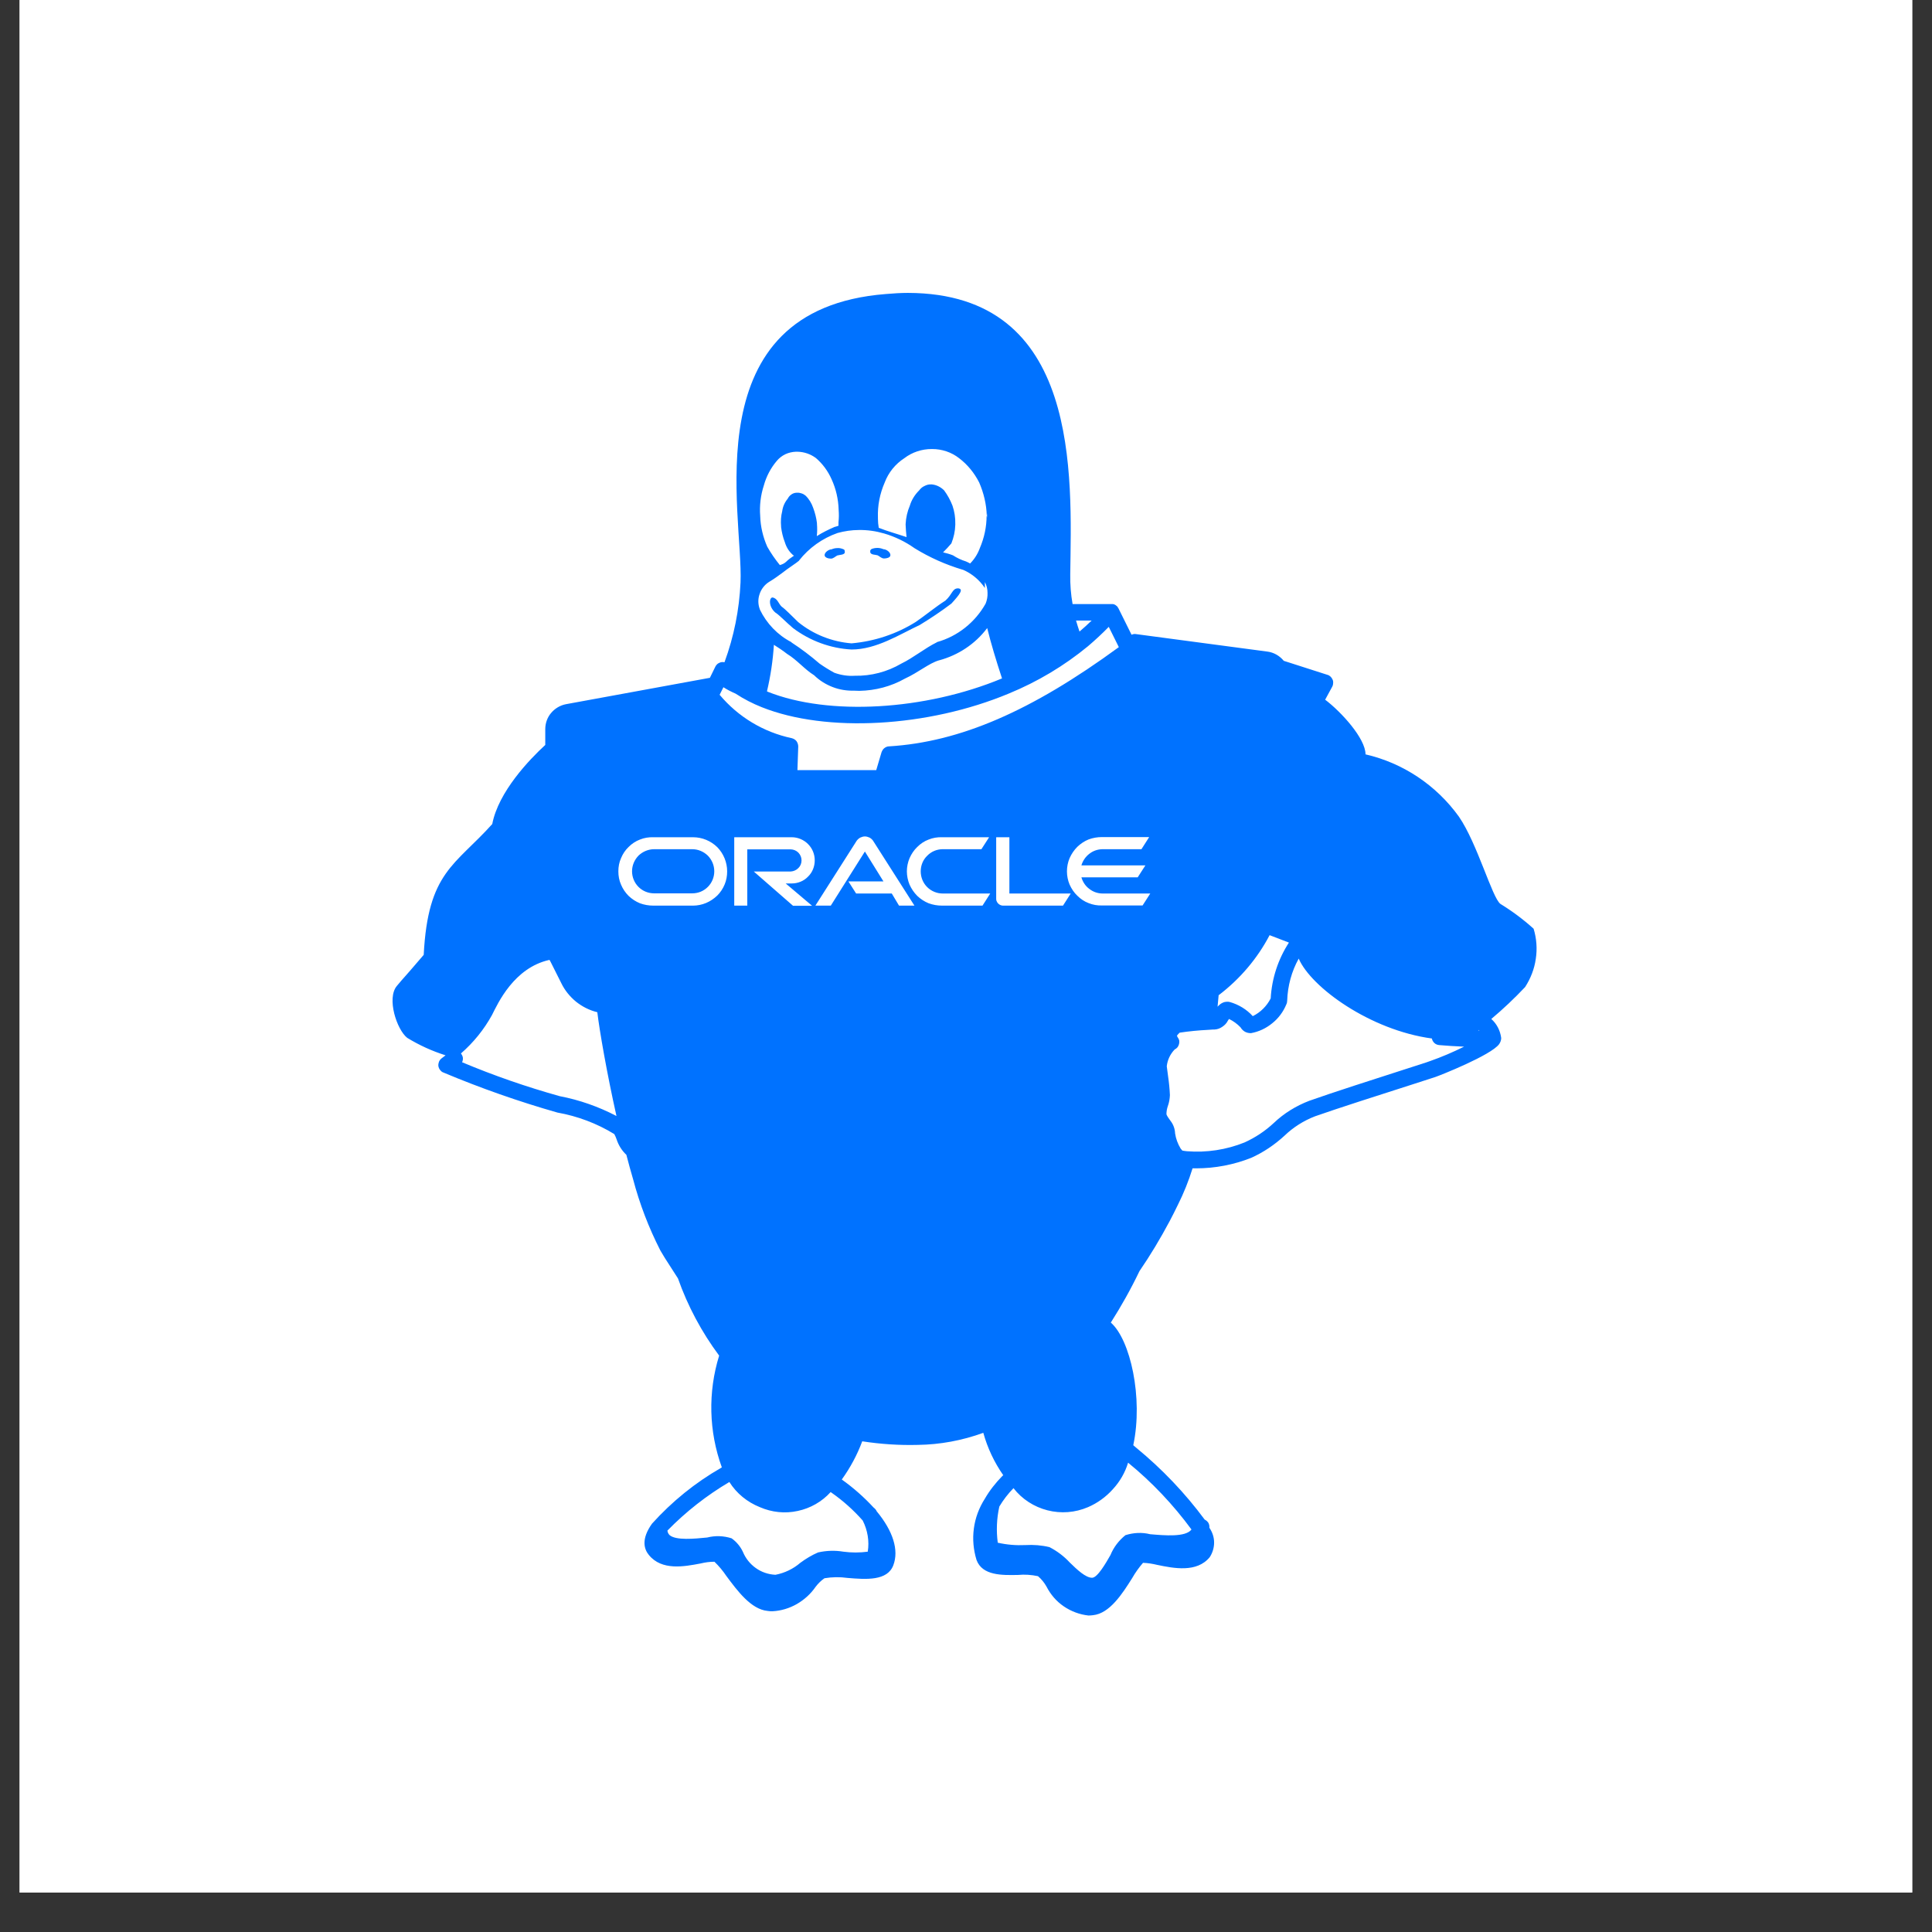 <svg xmlns="http://www.w3.org/2000/svg" xmlns:xlink="http://www.w3.org/1999/xlink" width="64" zoomAndPan="magnify" viewBox="0 0 48 48" height="64" preserveAspectRatio="xMidYMid meet" version="1.0"><rect x="0" y="0" width="48" height="48" fill="#333333" stroke="none"/><defs><clipPath id="0b9b64321a"><path d="M 0.488 0 L 47.508 0 L 47.508 47.02 L 0.488 47.02 Z M 0.488 0 " clip-rule="nonzero"></path></clipPath></defs><g clip-path="url(#0b9b64321a)"><path fill="#ffffff" d="M 0.488 0 L 47.512 0 L 47.512 47.02 L 0.488 47.02 Z M 0.488 0 " fill-opacity="1" fill-rule="nonzero"></path><path fill="#ffffff" d="M 0.488 0 L 47.512 0 L 47.512 47.02 L 0.488 47.02 Z M 0.488 0 " fill-opacity="1" fill-rule="nonzero"></path></g><path fill="#0072ff" d="M 20.488 13.801 C 20.477 13.727 20.59 13.648 20.66 13.648 C 20.703 13.629 20.754 13.617 20.805 13.617 C 20.855 13.613 20.906 13.625 20.953 13.645 C 20.965 13.648 20.977 13.656 20.98 13.668 C 20.988 13.676 20.988 13.688 20.988 13.699 L 20.988 13.727 L 20.992 13.727 C 20.969 13.789 20.867 13.781 20.801 13.801 C 20.75 13.828 20.703 13.879 20.645 13.879 C 20.582 13.879 20.496 13.855 20.488 13.801 Z M 37.891 24.523 C 37.625 24.805 37.344 25.07 37.051 25.316 C 37.188 25.438 37.273 25.605 37.297 25.789 C 37.297 25.844 37.277 25.895 37.246 25.941 C 37.043 26.219 35.766 26.723 35.66 26.758 C 35.574 26.785 35.359 26.855 35.082 26.945 C 34.371 27.172 33.188 27.551 32.672 27.734 C 32.387 27.844 32.129 28.008 31.914 28.215 C 31.668 28.441 31.391 28.629 31.086 28.766 C 30.652 28.938 30.188 29.027 29.719 29.027 C 29.688 29.027 29.66 29.027 29.629 29.027 C 29.531 29.34 29.41 29.645 29.262 29.938 C 29.199 30.07 29.129 30.207 29.059 30.34 C 28.832 30.766 28.582 31.184 28.309 31.582 C 28.098 32.023 27.859 32.449 27.598 32.859 C 28.082 33.281 28.406 34.727 28.156 35.906 L 28.234 35.973 C 28.871 36.496 29.441 37.094 29.93 37.754 C 29.969 37.773 30 37.801 30.023 37.836 C 30.043 37.875 30.051 37.918 30.047 37.957 C 30.121 38.066 30.164 38.191 30.164 38.324 C 30.164 38.453 30.125 38.582 30.055 38.688 C 29.734 39.078 29.164 38.965 28.75 38.879 C 28.637 38.852 28.52 38.832 28.398 38.828 C 28.297 38.945 28.207 39.07 28.129 39.207 C 27.883 39.598 27.57 40.086 27.156 40.129 C 27.117 40.133 27.082 40.137 27.043 40.137 C 26.824 40.113 26.613 40.035 26.43 39.91 C 26.246 39.785 26.102 39.617 26 39.418 C 25.945 39.32 25.875 39.234 25.789 39.16 C 25.629 39.125 25.457 39.113 25.293 39.129 C 24.898 39.137 24.406 39.148 24.262 38.758 C 24.184 38.504 24.16 38.238 24.195 37.977 C 24.23 37.711 24.324 37.461 24.469 37.234 C 24.586 37.031 24.734 36.844 24.898 36.676 C 24.906 36.664 24.918 36.66 24.926 36.652 C 24.703 36.332 24.535 35.977 24.43 35.598 C 23.906 35.789 23.355 35.891 22.801 35.898 C 22.34 35.91 21.879 35.879 21.422 35.809 C 21.297 36.145 21.125 36.465 20.914 36.758 C 21.199 36.961 21.465 37.195 21.703 37.453 C 21.723 37.469 21.746 37.488 21.762 37.512 C 21.77 37.52 21.773 37.535 21.781 37.547 C 22.188 38.039 22.336 38.512 22.195 38.887 C 22.047 39.281 21.52 39.242 21.055 39.203 C 20.863 39.176 20.672 39.18 20.484 39.211 C 20.398 39.27 20.324 39.344 20.262 39.426 C 20.141 39.602 19.98 39.746 19.797 39.852 C 19.613 39.957 19.406 40.02 19.195 40.031 C 19.152 40.031 19.109 40.031 19.07 40.023 C 18.66 39.984 18.32 39.523 18.047 39.156 C 17.961 39.027 17.859 38.906 17.75 38.801 C 17.633 38.801 17.52 38.816 17.406 38.844 C 16.996 38.922 16.441 39.027 16.121 38.633 C 16.004 38.492 15.922 38.242 16.199 37.855 C 16.695 37.305 17.273 36.836 17.914 36.469 L 17.934 36.457 C 17.609 35.562 17.586 34.59 17.867 33.68 C 17.434 33.098 17.086 32.449 16.844 31.762 C 16.73 31.586 16.621 31.418 16.523 31.262 L 16.492 31.211 C 16.465 31.168 16.438 31.121 16.41 31.074 L 16.402 31.059 C 16.117 30.5 15.891 29.91 15.73 29.301 C 15.672 29.105 15.617 28.902 15.562 28.691 C 15.449 28.586 15.367 28.453 15.32 28.309 C 15.305 28.262 15.285 28.219 15.262 28.176 C 14.828 27.91 14.348 27.73 13.848 27.641 C 12.887 27.367 11.941 27.035 11.02 26.648 C 10.984 26.637 10.957 26.613 10.934 26.582 C 10.91 26.555 10.898 26.52 10.891 26.484 C 10.887 26.449 10.895 26.41 10.906 26.379 C 10.922 26.344 10.945 26.312 10.973 26.293 L 11.07 26.219 C 10.734 26.113 10.418 25.969 10.117 25.785 C 9.859 25.582 9.602 24.805 9.859 24.496 C 10.117 24.188 9.91 24.445 10.527 23.723 C 10.633 21.66 11.305 21.504 12.23 20.473 C 12.383 19.672 13.152 18.871 13.547 18.508 L 13.547 18.113 C 13.547 17.969 13.598 17.824 13.691 17.715 C 13.785 17.602 13.918 17.523 14.059 17.496 L 17.637 16.84 L 17.773 16.562 C 17.789 16.531 17.812 16.504 17.84 16.484 C 17.871 16.465 17.902 16.453 17.938 16.449 C 17.957 16.449 17.98 16.449 18 16.453 C 18.234 15.816 18.367 15.152 18.398 14.473 C 18.473 12.777 17.195 7.684 22.008 7.305 C 22.195 7.289 22.379 7.277 22.555 7.277 C 26.859 7.285 26.621 11.82 26.59 14.27 C 26.586 14.52 26.605 14.766 26.648 15.008 L 27.605 15.008 C 27.613 15.008 27.621 15.008 27.629 15.008 L 27.648 15.008 C 27.66 15.012 27.672 15.012 27.684 15.016 L 27.691 15.02 C 27.699 15.023 27.707 15.031 27.719 15.035 L 27.723 15.039 C 27.73 15.047 27.738 15.051 27.75 15.059 L 27.754 15.066 C 27.762 15.074 27.77 15.082 27.773 15.09 L 27.773 15.094 C 27.781 15.102 27.785 15.109 27.789 15.117 L 28.113 15.77 C 28.148 15.754 28.188 15.746 28.223 15.754 L 31.484 16.188 C 31.645 16.207 31.793 16.293 31.895 16.418 L 32.98 16.766 C 33.008 16.773 33.035 16.789 33.059 16.812 C 33.078 16.832 33.098 16.859 33.109 16.887 C 33.121 16.914 33.125 16.945 33.121 16.973 C 33.121 17.004 33.113 17.035 33.098 17.062 L 32.93 17.371 L 32.922 17.383 C 33.316 17.68 33.926 18.344 33.926 18.742 C 34.859 18.957 35.684 19.508 36.246 20.289 C 36.707 20.961 37.07 22.301 37.277 22.457 C 37.57 22.637 37.848 22.844 38.102 23.074 C 38.176 23.316 38.195 23.574 38.156 23.824 C 38.121 24.074 38.027 24.312 37.891 24.523 Z M 30.277 24.723 L 30.25 25.012 C 30.262 25 30.273 24.984 30.289 24.973 C 30.324 24.938 30.367 24.914 30.414 24.898 C 30.461 24.887 30.508 24.883 30.555 24.895 C 30.773 24.957 30.973 25.078 31.125 25.246 C 31.316 25.152 31.473 24.996 31.57 24.805 C 31.598 24.309 31.754 23.832 32.023 23.418 L 31.543 23.234 C 31.238 23.816 30.805 24.324 30.281 24.723 Z M 26.734 15.418 C 26.762 15.512 26.789 15.602 26.82 15.691 C 26.926 15.602 27.023 15.512 27.121 15.418 Z M 21.812 12.863 L 21.812 12.887 C 21.812 12.965 21.82 13.039 21.832 13.113 C 22.023 13.191 22.305 13.27 22.523 13.344 C 22.512 13.242 22.504 13.141 22.5 13.039 L 22.5 13.02 C 22.508 12.863 22.543 12.707 22.605 12.562 C 22.648 12.418 22.73 12.289 22.836 12.184 C 22.871 12.137 22.914 12.098 22.969 12.074 C 23.02 12.047 23.078 12.031 23.137 12.035 L 23.152 12.035 C 23.27 12.047 23.375 12.102 23.457 12.184 C 23.543 12.301 23.613 12.43 23.664 12.562 C 23.715 12.711 23.738 12.863 23.734 13.02 L 23.734 13.039 C 23.73 13.199 23.695 13.352 23.637 13.5 C 23.57 13.578 23.504 13.652 23.43 13.723 C 23.512 13.742 23.598 13.766 23.676 13.797 C 23.777 13.863 23.887 13.914 24 13.949 C 24.035 13.965 24.07 13.98 24.102 14 C 24.211 13.891 24.293 13.758 24.344 13.617 C 24.453 13.363 24.512 13.09 24.512 12.812 L 24.52 12.84 C 24.52 12.848 24.52 12.855 24.523 12.863 L 24.523 12.746 C 24.523 12.766 24.516 12.789 24.516 12.812 C 24.508 12.527 24.441 12.25 24.328 11.988 C 24.207 11.75 24.039 11.543 23.828 11.383 C 23.637 11.234 23.402 11.156 23.16 11.156 L 23.148 11.156 C 22.902 11.156 22.664 11.234 22.469 11.383 C 22.246 11.527 22.074 11.738 21.98 11.988 C 21.859 12.266 21.801 12.562 21.812 12.863 Z M 18.887 12.824 C 18.895 13.086 18.957 13.344 19.062 13.582 C 19.152 13.742 19.258 13.895 19.375 14.039 C 19.434 14.023 19.484 14 19.527 13.961 C 19.586 13.902 19.656 13.852 19.727 13.805 C 19.711 13.797 19.699 13.789 19.688 13.777 C 19.598 13.695 19.535 13.59 19.5 13.473 C 19.453 13.352 19.422 13.223 19.406 13.094 L 19.406 13.078 C 19.395 12.953 19.402 12.824 19.434 12.699 C 19.449 12.586 19.496 12.48 19.57 12.391 C 19.59 12.352 19.617 12.316 19.656 12.289 C 19.691 12.262 19.734 12.246 19.781 12.242 L 19.805 12.242 C 19.84 12.238 19.879 12.246 19.914 12.258 C 19.953 12.27 19.984 12.289 20.012 12.312 C 20.102 12.398 20.164 12.504 20.203 12.617 C 20.25 12.742 20.281 12.867 20.297 12.996 L 20.297 13.016 C 20.305 13.117 20.305 13.219 20.293 13.32 C 20.434 13.23 20.586 13.156 20.738 13.09 C 20.77 13.086 20.801 13.07 20.832 13.062 L 20.832 12.973 C 20.844 12.871 20.844 12.77 20.836 12.668 L 20.836 12.664 C 20.828 12.402 20.77 12.145 20.66 11.906 C 20.57 11.703 20.438 11.523 20.27 11.379 C 20.137 11.281 19.98 11.227 19.816 11.223 L 19.773 11.223 C 19.684 11.227 19.594 11.246 19.512 11.285 C 19.43 11.324 19.355 11.383 19.297 11.453 C 19.148 11.629 19.039 11.836 18.977 12.062 C 18.898 12.305 18.867 12.562 18.887 12.82 Z M 18.879 15.145 C 19.047 15.492 19.32 15.777 19.66 15.953 L 19.664 15.953 L 19.664 15.961 C 19.91 16.121 20.141 16.297 20.363 16.488 C 20.48 16.57 20.602 16.645 20.73 16.715 C 20.891 16.773 21.066 16.801 21.238 16.789 C 21.645 16.797 22.043 16.691 22.391 16.488 C 22.703 16.336 22.969 16.109 23.277 15.957 L 23.277 15.953 C 23.793 15.809 24.227 15.461 24.488 14.996 C 24.523 14.91 24.539 14.816 24.535 14.727 C 24.535 14.633 24.512 14.543 24.469 14.461 L 24.469 14.609 C 24.336 14.41 24.145 14.25 23.926 14.156 L 23.922 14.156 C 23.5 14.031 23.098 13.852 22.723 13.621 C 22.492 13.457 22.234 13.332 21.965 13.254 C 21.762 13.195 21.551 13.164 21.336 13.168 C 21.16 13.168 20.98 13.195 20.809 13.242 C 20.43 13.375 20.098 13.613 19.852 13.926 L 19.852 13.93 C 19.812 13.961 19.77 13.996 19.648 14.078 C 19.531 14.152 19.355 14.309 19.102 14.461 C 18.992 14.531 18.91 14.641 18.871 14.762 C 18.828 14.887 18.832 15.02 18.879 15.141 Z M 24.523 15.609 C 24.227 16 23.809 16.277 23.332 16.406 L 23.328 16.406 C 23.078 16.48 22.816 16.707 22.484 16.859 C 22.137 17.055 21.75 17.156 21.352 17.164 C 21.309 17.164 21.27 17.16 21.227 17.16 C 21.043 17.164 20.859 17.137 20.688 17.07 C 20.516 17.004 20.359 16.906 20.227 16.777 C 19.988 16.629 19.805 16.398 19.555 16.246 C 19.449 16.164 19.34 16.09 19.227 16.02 C 19.203 16.406 19.145 16.797 19.055 17.176 L 19.078 17.188 C 20.59 17.789 22.98 17.652 24.895 16.855 C 24.75 16.414 24.621 15.988 24.527 15.605 Z M 17.879 17.262 C 18.34 17.812 18.969 18.191 19.672 18.34 C 19.719 18.352 19.762 18.379 19.789 18.414 C 19.816 18.453 19.832 18.5 19.832 18.547 L 19.812 19.133 L 21.77 19.133 L 21.902 18.688 C 21.918 18.648 21.941 18.609 21.973 18.586 C 22.008 18.559 22.047 18.543 22.09 18.543 C 23.852 18.434 25.617 17.672 27.797 16.078 L 27.547 15.574 C 27.383 15.742 27.211 15.902 27.031 16.055 C 26.438 16.543 25.777 16.938 25.066 17.23 C 23.055 18.07 20.531 18.211 18.926 17.57 C 18.699 17.48 18.48 17.367 18.277 17.234 C 18.172 17.188 18.07 17.137 17.973 17.074 Z M 19.672 21.949 C 19.82 21.949 19.969 21.891 20.074 21.781 C 20.184 21.676 20.242 21.527 20.242 21.375 C 20.242 21.223 20.184 21.078 20.074 20.969 C 19.969 20.863 19.82 20.801 19.672 20.801 L 18.242 20.801 L 18.242 22.5 L 18.566 22.5 L 18.566 21.102 L 19.648 21.102 C 19.719 21.105 19.785 21.133 19.836 21.184 C 19.887 21.238 19.914 21.305 19.914 21.375 C 19.914 21.449 19.887 21.516 19.836 21.566 C 19.785 21.617 19.719 21.648 19.648 21.652 L 18.727 21.652 L 19.703 22.504 L 20.176 22.504 L 19.52 21.949 Z M 15.316 27.727 C 15.074 26.645 14.895 25.605 14.84 25.148 C 14.648 25.102 14.469 25.012 14.312 24.887 C 14.16 24.762 14.031 24.605 13.945 24.426 L 13.684 23.906 L 13.68 23.898 L 13.652 23.848 C 12.766 24.043 12.367 24.934 12.223 25.219 C 12.023 25.582 11.762 25.902 11.453 26.172 L 11.457 26.18 C 11.48 26.211 11.496 26.246 11.5 26.281 C 11.504 26.32 11.496 26.359 11.48 26.391 C 12.27 26.723 13.082 27.004 13.906 27.234 C 14.398 27.328 14.875 27.496 15.316 27.727 Z M 18.066 21.648 C 18.066 21.426 17.977 21.207 17.82 21.047 C 17.66 20.891 17.445 20.801 17.219 20.801 L 16.23 20.801 C 16.117 20.797 16.004 20.816 15.898 20.859 C 15.793 20.898 15.699 20.961 15.617 21.043 C 15.535 21.121 15.473 21.215 15.43 21.32 C 15.383 21.422 15.363 21.535 15.363 21.648 C 15.363 21.762 15.383 21.875 15.43 21.98 C 15.473 22.082 15.535 22.176 15.617 22.258 C 15.699 22.336 15.793 22.398 15.898 22.441 C 16.004 22.48 16.117 22.5 16.23 22.5 L 17.219 22.5 C 17.328 22.5 17.441 22.477 17.543 22.434 C 17.645 22.391 17.738 22.328 17.82 22.25 C 17.898 22.172 17.961 22.078 18.004 21.973 C 18.047 21.871 18.066 21.762 18.066 21.648 Z M 20.66 37.086 L 20.637 37.07 C 20.422 37.309 20.133 37.473 19.82 37.539 C 19.504 37.609 19.176 37.574 18.879 37.445 C 18.566 37.32 18.301 37.105 18.121 36.82 C 17.559 37.152 17.039 37.559 16.582 38.027 C 16.586 38.066 16.602 38.105 16.633 38.137 C 16.789 38.277 17.258 38.23 17.57 38.199 C 17.77 38.148 17.98 38.156 18.176 38.219 C 18.297 38.305 18.395 38.422 18.457 38.555 C 18.523 38.715 18.633 38.855 18.777 38.957 C 18.918 39.059 19.09 39.117 19.266 39.125 C 19.492 39.082 19.707 38.98 19.883 38.828 C 20.02 38.727 20.168 38.637 20.324 38.57 C 20.531 38.523 20.746 38.516 20.953 38.551 C 21.156 38.578 21.359 38.578 21.559 38.551 C 21.602 38.289 21.555 38.016 21.434 37.777 C 21.203 37.516 20.945 37.285 20.66 37.086 Z M 22.719 22.5 L 21.688 20.883 C 21.664 20.852 21.637 20.828 21.602 20.809 C 21.566 20.793 21.527 20.781 21.488 20.781 C 21.449 20.781 21.41 20.793 21.375 20.809 C 21.34 20.828 21.309 20.855 21.285 20.887 L 20.258 22.5 L 20.641 22.5 L 21.488 21.156 L 21.949 21.898 L 21.078 21.898 L 21.27 22.199 L 22.156 22.199 L 22.336 22.5 Z M 24.602 22.199 L 23.422 22.199 C 23.277 22.199 23.137 22.141 23.035 22.039 C 22.93 21.934 22.875 21.793 22.875 21.648 C 22.875 21.504 22.93 21.363 23.035 21.262 C 23.137 21.156 23.277 21.098 23.422 21.098 L 24.383 21.098 L 24.574 20.801 L 23.402 20.801 C 23.289 20.797 23.176 20.816 23.07 20.859 C 22.965 20.898 22.871 20.961 22.789 21.043 C 22.707 21.121 22.645 21.215 22.598 21.32 C 22.555 21.422 22.531 21.535 22.531 21.648 C 22.531 21.762 22.555 21.875 22.598 21.98 C 22.645 22.082 22.707 22.176 22.789 22.258 C 22.871 22.336 22.965 22.398 23.07 22.441 C 23.176 22.48 23.289 22.5 23.402 22.5 L 24.41 22.5 Z M 26.41 22.5 L 26.602 22.199 L 25.078 22.199 L 25.078 20.801 L 24.75 20.801 L 24.75 22.336 C 24.75 22.355 24.754 22.379 24.766 22.398 C 24.773 22.418 24.785 22.434 24.801 22.449 C 24.832 22.48 24.875 22.5 24.918 22.5 Z M 27.031 37.445 C 26.711 37.582 26.359 37.609 26.023 37.523 C 25.691 37.438 25.391 37.246 25.18 36.973 C 25.043 37.113 24.926 37.266 24.828 37.43 C 24.762 37.727 24.75 38.027 24.789 38.328 C 25.016 38.379 25.246 38.398 25.477 38.387 C 25.68 38.375 25.879 38.391 26.074 38.438 C 26.262 38.535 26.434 38.664 26.578 38.82 C 26.762 39 26.973 39.199 27.133 39.199 C 27.266 39.199 27.477 38.832 27.59 38.633 C 27.668 38.441 27.797 38.273 27.961 38.141 C 28.16 38.078 28.371 38.066 28.574 38.117 C 28.934 38.148 29.457 38.195 29.602 38 C 29.148 37.383 28.621 36.824 28.027 36.34 C 27.953 36.586 27.824 36.809 27.648 37 C 27.477 37.191 27.266 37.344 27.031 37.445 Z M 28.578 22.199 L 27.398 22.199 C 27.277 22.199 27.16 22.16 27.066 22.086 C 26.969 22.016 26.902 21.914 26.867 21.797 L 28.266 21.797 L 28.457 21.5 L 26.867 21.5 C 26.902 21.383 26.973 21.281 27.066 21.211 C 27.16 21.137 27.277 21.098 27.398 21.098 L 28.359 21.098 L 28.551 20.797 L 27.379 20.797 C 27.266 20.797 27.152 20.816 27.047 20.855 C 26.941 20.898 26.848 20.961 26.766 21.039 C 26.684 21.121 26.621 21.215 26.574 21.32 C 26.531 21.422 26.508 21.535 26.508 21.648 C 26.508 21.762 26.531 21.875 26.574 21.977 C 26.621 22.082 26.684 22.176 26.766 22.254 C 26.848 22.336 26.941 22.398 27.047 22.438 C 27.152 22.48 27.266 22.5 27.379 22.496 L 28.387 22.496 Z M 36.375 26.004 C 36.152 25.996 35.945 25.98 35.758 25.965 C 35.711 25.961 35.672 25.945 35.637 25.914 C 35.605 25.883 35.582 25.844 35.574 25.801 C 34.043 25.594 32.574 24.531 32.266 23.816 C 32.09 24.133 31.992 24.492 31.98 24.859 C 31.98 24.891 31.973 24.926 31.957 24.957 C 31.883 25.137 31.762 25.301 31.609 25.422 C 31.457 25.547 31.277 25.633 31.082 25.668 L 31.074 25.668 C 31.023 25.668 30.973 25.656 30.93 25.633 C 30.883 25.605 30.848 25.57 30.82 25.523 C 30.738 25.438 30.641 25.367 30.535 25.316 L 30.508 25.355 C 30.477 25.418 30.43 25.469 30.371 25.508 C 30.312 25.551 30.246 25.574 30.176 25.578 C 30.16 25.578 30.105 25.578 30.02 25.586 C 29.781 25.598 29.543 25.621 29.309 25.656 C 29.254 25.707 29.242 25.727 29.242 25.738 C 29.246 25.75 29.25 25.758 29.258 25.77 C 29.277 25.793 29.289 25.82 29.297 25.848 C 29.301 25.879 29.301 25.91 29.293 25.938 C 29.285 25.969 29.273 25.996 29.254 26.02 C 29.234 26.043 29.211 26.062 29.184 26.074 C 29.074 26.188 29.004 26.336 28.988 26.492 C 28.996 26.562 29.008 26.648 29.02 26.734 C 29.043 26.891 29.059 27.047 29.066 27.207 C 29.062 27.301 29.047 27.391 29.016 27.477 C 28.992 27.543 28.98 27.613 28.98 27.684 C 28.996 27.727 29.023 27.766 29.051 27.805 L 29.082 27.848 C 29.152 27.938 29.191 28.047 29.195 28.16 C 29.215 28.293 29.262 28.418 29.332 28.535 C 29.344 28.551 29.359 28.57 29.375 28.586 C 29.414 28.594 29.453 28.598 29.488 28.602 C 29.977 28.641 30.469 28.566 30.922 28.383 C 31.188 28.262 31.43 28.102 31.645 27.902 C 31.898 27.66 32.203 27.473 32.531 27.348 C 33.059 27.16 34.246 26.777 34.953 26.551 C 35.23 26.461 35.445 26.395 35.527 26.363 C 35.816 26.262 36.098 26.141 36.375 26.004 Z M 36.754 25.602 C 36.75 25.598 36.746 25.594 36.742 25.59 L 36.727 25.602 Z M 21.621 13.723 C 21.641 13.789 21.746 13.777 21.805 13.797 C 21.863 13.828 21.902 13.875 21.965 13.875 C 22.027 13.875 22.113 13.855 22.121 13.801 C 22.133 13.723 22.02 13.645 21.949 13.645 C 21.902 13.625 21.852 13.613 21.801 13.613 C 21.75 13.613 21.699 13.621 21.652 13.641 C 21.637 13.652 21.613 13.676 21.621 13.699 Z M 19.277 15.227 C 19.383 15.301 19.523 15.453 19.703 15.605 C 20.125 15.922 20.633 16.109 21.156 16.137 C 21.777 16.137 22.355 15.758 22.852 15.527 C 23.121 15.363 23.383 15.188 23.637 14.996 C 23.844 14.77 23.949 14.633 23.805 14.617 C 23.656 14.617 23.664 14.766 23.488 14.922 C 23.254 15.07 22.973 15.301 22.75 15.453 C 22.27 15.754 21.723 15.934 21.156 15.984 C 20.672 15.945 20.207 15.762 19.828 15.453 C 19.664 15.297 19.527 15.148 19.418 15.07 C 19.34 14.996 19.316 14.863 19.191 14.844 C 19.109 14.848 19.086 15.074 19.273 15.227 Z M 17.199 21.098 L 16.254 21.098 C 16.109 21.098 15.969 21.156 15.863 21.258 C 15.762 21.363 15.703 21.5 15.703 21.648 C 15.703 21.793 15.762 21.934 15.863 22.035 C 15.969 22.141 16.109 22.195 16.254 22.195 L 17.195 22.195 C 17.344 22.195 17.48 22.141 17.586 22.035 C 17.688 21.934 17.746 21.793 17.746 21.648 C 17.746 21.5 17.688 21.363 17.586 21.258 C 17.48 21.156 17.344 21.098 17.195 21.098 Z M 17.199 21.098 " fill-opacity="1" fill-rule="nonzero"></path></svg>